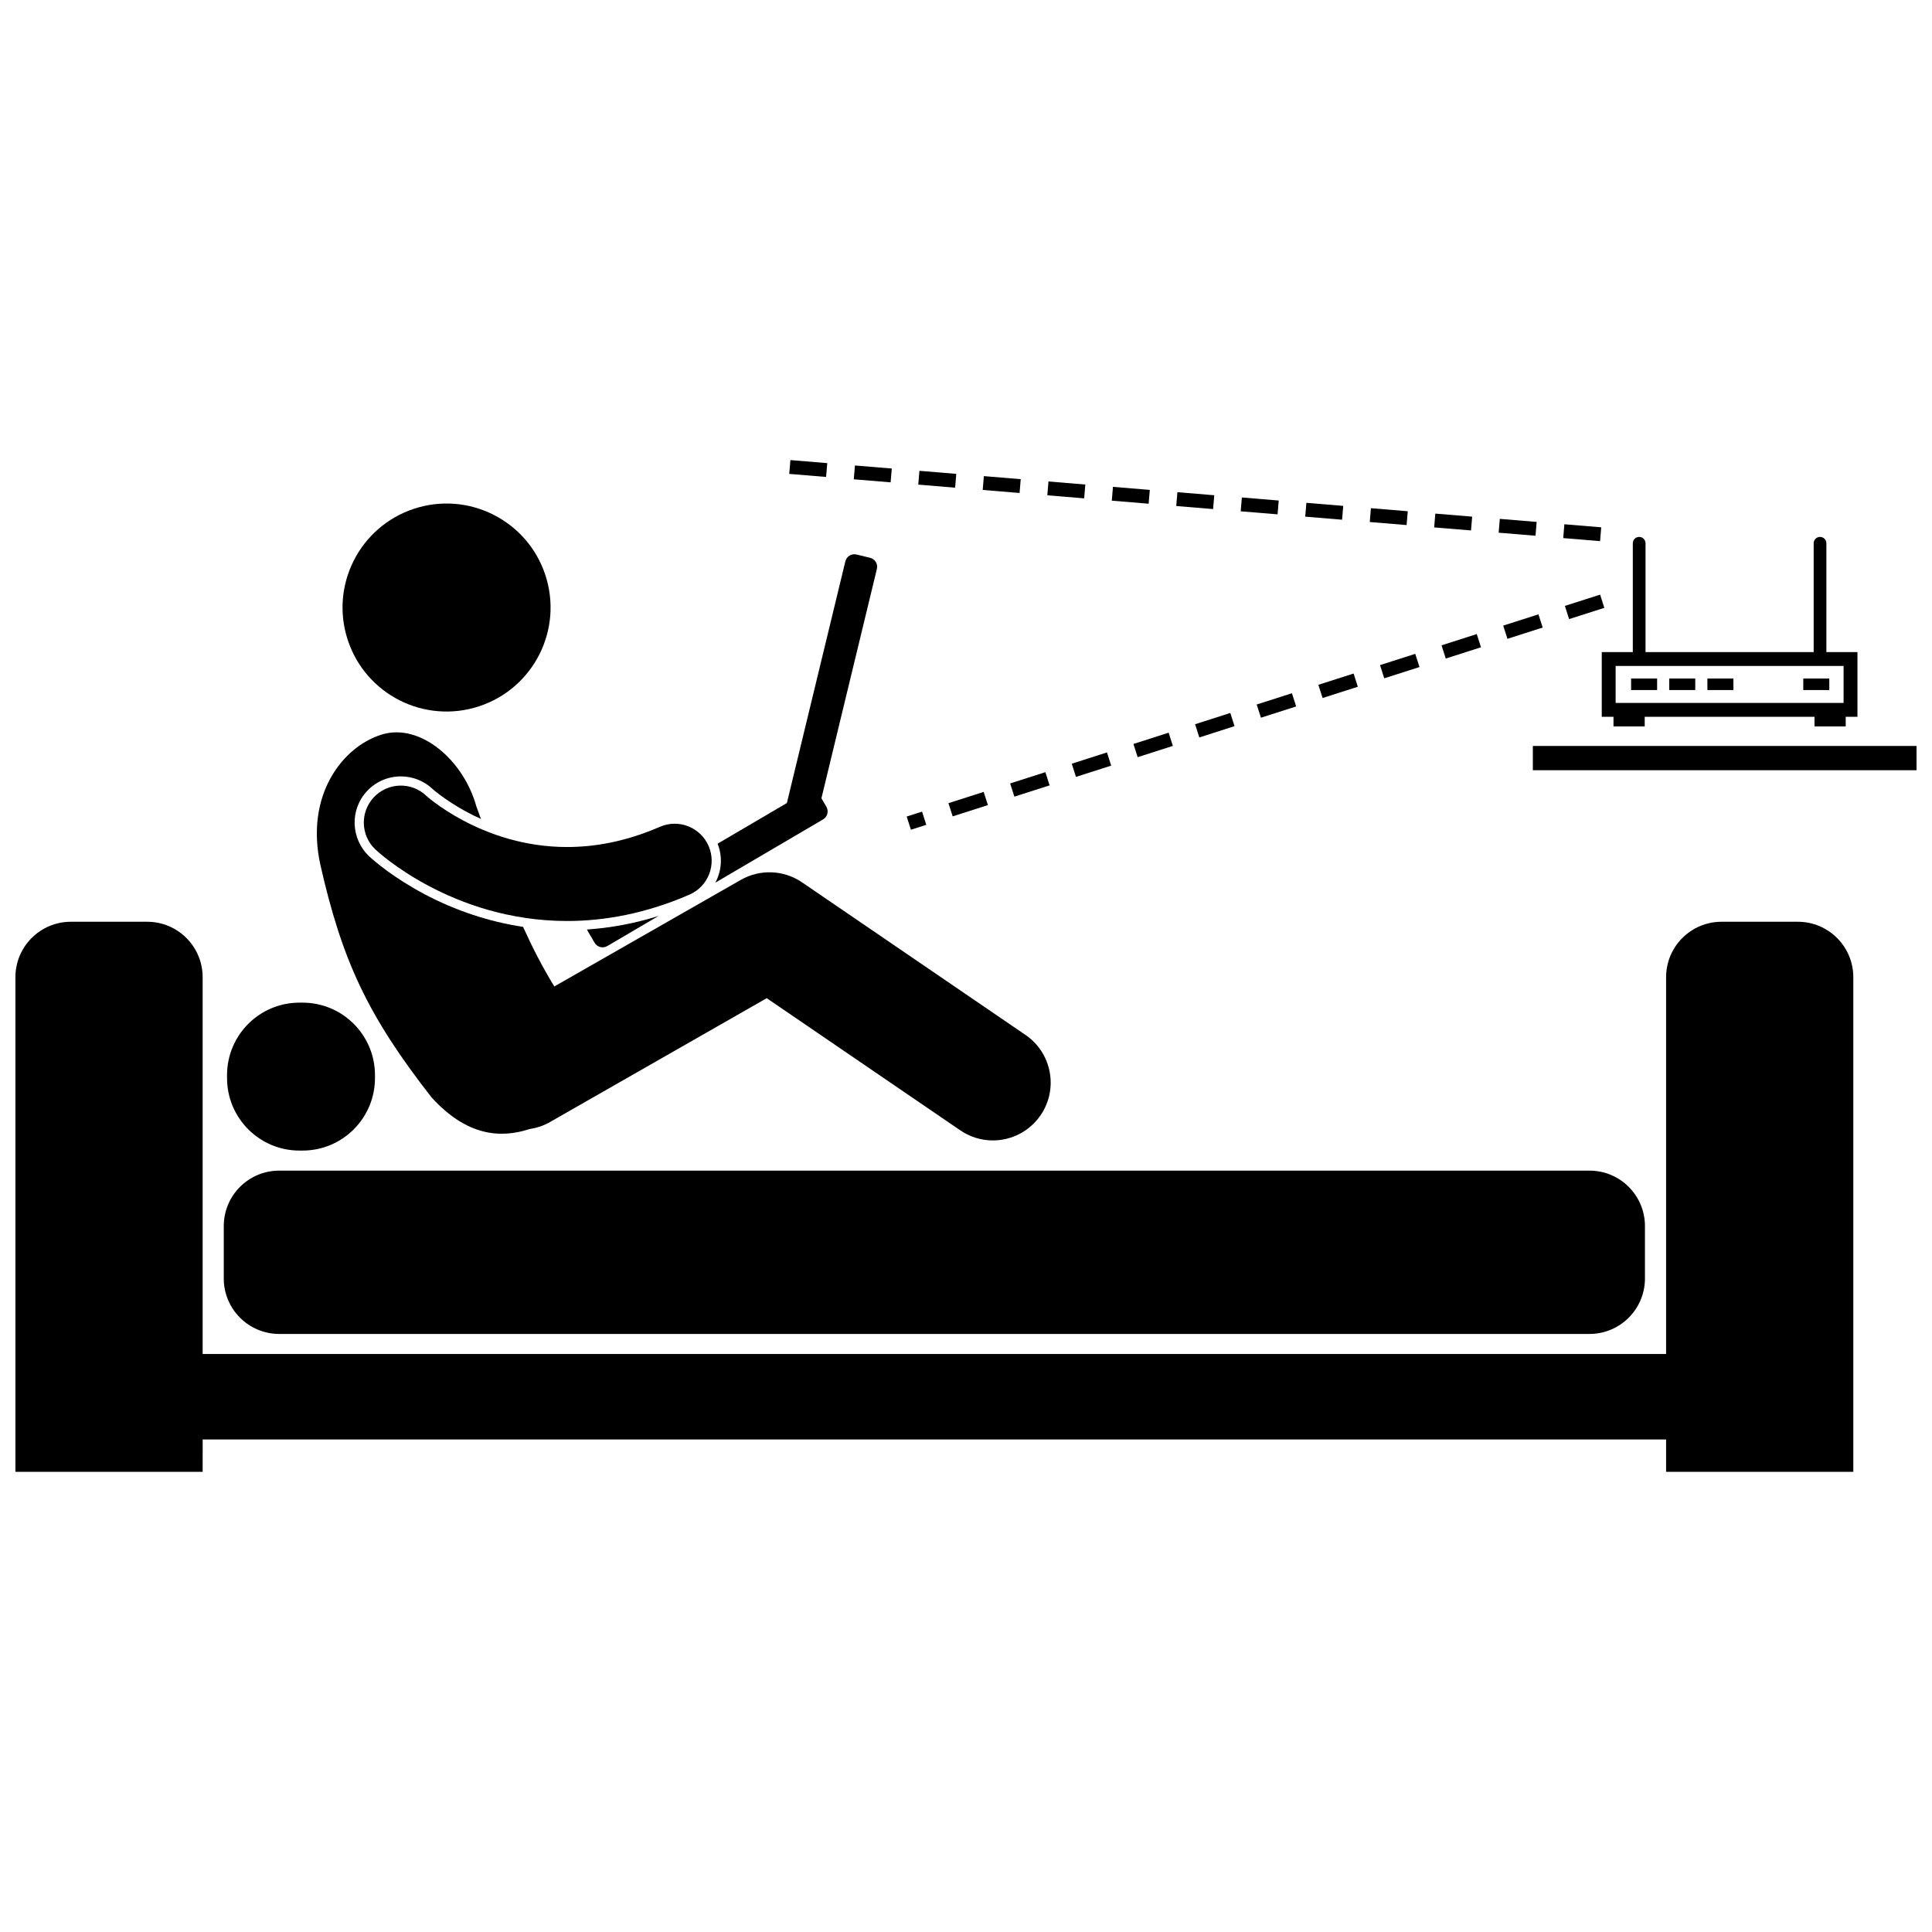 <?xml version="1.0" encoding="UTF-8"?>
<!-- Uploaded to: SVG Repo, www.svgrepo.com, Generator: SVG Repo Mixer Tools -->
<svg width="800px" height="800px" version="1.1" viewBox="144 144 512 512" xmlns="http://www.w3.org/2000/svg">
 <defs>
  <clipPath id="b">
   <path d="m148.09 388h487.91v147h-487.91z"/>
  </clipPath>
  <clipPath id="a">
   <path d="m550 341h101.9v8h-101.9z"/>
  </clipPath>
 </defs>
 <path d="m628.01 287.97c0-0.93-0.754-1.684-1.684-1.684-0.93 0-1.684 0.754-1.684 1.684v28.84h-44.562v-28.84c0-0.93-0.754-1.684-1.684-1.684-0.93 0-1.684 0.754-1.684 1.684v28.84h-8.23v17.152h3.113v2.555h8.27v-2.555h44.996v2.555h8.27v-2.555h3.113v-17.152h-8.23zm4.559 42.316h-60.41v-9.801h60.41z"/>
 <g clip-path="url(#b)">
  <path d="m197.71 525.48h387.82v8.574h49.617v-131.08c0-8.121-6.582-14.699-14.699-14.699h-20.215c-8.117 0-14.699 6.578-14.699 14.699v99.844h-387.83v-99.844c0-8.121-6.582-14.699-14.699-14.699h-20.219c-8.117 0-14.699 6.578-14.699 14.699v131.08h49.617z"/>
 </g>
 <path d="m203.3 482.81c0 8.117 6.582 14.699 14.699 14.699h347.23c8.117 0 14.699-6.582 14.699-14.699v-13.883c0-8.121-6.582-14.699-14.699-14.699h-347.23c-8.117 0-14.699 6.578-14.699 14.699z"/>
 <path d="m288.51 296.35c4.777 14.453-3.066 30.039-17.52 34.816-14.453 4.777-30.039-3.062-34.816-17.516-4.777-14.449 3.066-30.035 17.516-34.812 14.453-4.781 30.043 3.062 34.82 17.512"/>
 <path d="m228.9 373.18c5.762 25.438 12.617 40.102 29.5 61.68 9.348 10.234 18.238 10.883 25.973 8.336 1.848-0.27 3.676-0.867 5.394-1.848v-0.004l57.426-32.816 51.301 35.027c2.641 1.805 5.644 2.668 8.617 2.668 4.891 0 9.695-2.336 12.664-6.68 4.769-6.988 2.973-16.512-4.012-21.281l-59.211-40.43c-4.84-3.305-11.145-3.559-16.23-0.648l-49.418 28.238c-3.09-5.012-5.828-10.367-8.281-15.789-9.012-1.371-17.887-4.297-26.137-8.672-8.277-4.402-13.285-8.773-14.625-10.008-4.949-4.648-5.195-12.418-0.57-17.34 2.309-2.457 5.562-3.863 8.934-3.863 3.129 0 6.106 1.176 8.387 3.316 0.066 0.059 0.172 0.152 0.316 0.277 0.367 0.312 0.957 0.793 1.75 1.383 1.523 1.141 4.016 2.856 7.293 4.594 1.047 0.555 2.211 1.129 3.481 1.699-0.406-1.117-0.805-2.207-1.195-3.262-3.352-12.234-14.883-22.297-25.164-19.07-10.297 3.219-20.273 15.969-16.191 34.492z"/>
 <path d="m299.71 390.66 1.863 3.176c0.688 1.172 2.188 1.562 3.359 0.879l13.59-7.977c-6.285 1.965-12.625 3.164-18.969 3.594 0.051 0.109 0.094 0.219 0.156 0.328z"/>
 <path d="m333.57 377.91 28.551-16.758c1.168-0.688 1.562-2.191 0.875-3.363l-1.312-2.238 14.699-60.77c0.316-1.316-0.492-2.644-1.812-2.965l-3.582-0.863c-1.316-0.32-2.644 0.488-2.961 1.809l-15.496 64.051-18.359 10.773c1.383 3.481 1.059 7.238-0.602 10.324z"/>
 <path d="m259.21 356.69c-0.852-0.637-1.48-1.148-1.867-1.477-0.191-0.164-0.324-0.281-0.395-0.344-0.008-0.008-0.016-0.012-0.02-0.02-3.945-3.707-10.148-3.512-13.855 0.434-3.703 3.945-3.512 10.148 0.434 13.855 0.461 0.426 5.414 5.027 14.125 9.652 8.691 4.609 21.262 9.277 36.645 9.285h0.035c9.895 0 20.891-1.98 32.395-6.988 4.965-2.156 7.238-7.93 5.082-12.895-2.156-4.961-7.93-7.238-12.891-5.082-9.102 3.945-17.285 5.356-24.621 5.359-11.344 0.004-20.805-3.469-27.461-6.996-3.316-1.758-5.906-3.516-7.606-4.785z"/>
 <path d="m223.37 409.71c-10.602 0-19.199 8.594-19.199 19.199v0.801c0 10.605 8.598 19.203 19.199 19.203h0.801c10.602 0 19.199-8.598 19.199-19.203v-0.801c0-10.605-8.598-19.199-19.199-19.199z"/>
 <g clip-path="url(#a)">
  <path d="m550.22 341.69h101.68v6.43h-101.68z"/>
 </g>
 <path d="m576.26 323.81h6.891v3.062h-6.891z"/>
 <path d="m586.37 323.81h6.891v3.062h-6.891z"/>
 <path d="m596.48 323.81h6.891v3.062h-6.891z"/>
 <path d="m621.89 323.81h6.891v3.062h-6.891z"/>
 <path d="m477.04 330.7 9.336-2.984 1.121 3.5-9.336 2.984z"/>
 <path d="m428.02 346.39 9.336-2.988 1.121 3.496-9.336 2.988z"/>
 <path d="m526.02 315.02 9.336-2.988 1.121 3.5-9.336 2.988z"/>
 <path d="m558.71 304.57 9.336-2.984 1.117 3.5-9.336 2.984z"/>
 <path d="m493.38 325.48 9.336-2.984 1.121 3.5-9.336 2.984z"/>
 <path d="m384.28 360.39 4.074-1.305 1.121 3.5-4.074 1.305z"/>
 <path d="m542.37 309.79 9.336-2.988 1.121 3.5-9.336 2.988z"/>
 <path d="m411.7 351.62 9.336-2.988 1.121 3.496-9.336 2.988z"/>
 <path d="m395.35 356.85 9.336-2.988 1.121 3.496-9.336 2.988z"/>
 <path d="m460.71 335.93 9.332-2.992 1.121 3.5-9.332 2.992z"/>
 <path d="m444.37 341.16 9.332-2.992 1.121 3.5-9.332 2.992z"/>
 <path d="m509.72 320.26 9.336-2.984 1.121 3.5-9.336 2.984z"/>
 <path d="m438.64 276.68 0.305-3.66 9.766 0.809-0.305 3.66z"/>
 <path d="m404.43 273.84 0.305-3.664 9.766 0.809-0.305 3.664z"/>
 <path d="m370.26 271.02 0.305-3.664 9.766 0.809-0.305 3.664z"/>
 <path d="m387.35 272.43 0.305-3.66 9.77 0.812-0.305 3.66z"/>
 <path d="m541.16 285.17 0.305-3.664 9.766 0.809-0.305 3.664z"/>
 <path d="m353.16 269.59 0.305-3.664 9.766 0.809-0.305 3.664z"/>
 <path d="m421.55 275.26 0.305-3.664 9.766 0.809-0.305 3.664z"/>
 <path d="m524.07 283.77 0.301-3.66 9.766 0.805-0.301 3.66z"/>
 <path d="m558.27 286.6 0.305-3.664 9.766 0.809-0.305 3.664z"/>
 <path d="m489.9 280.92 0.305-3.664 9.766 0.809-0.305 3.664z"/>
 <path d="m455.72 278.1 0.305-3.664 9.766 0.809-0.305 3.664z"/>
 <path d="m507 282.34 0.305-3.664 9.766 0.809-0.305 3.664z"/>
 <path d="m472.8 279.5 0.305-3.664 9.77 0.809-0.305 3.664z"/>
</svg>